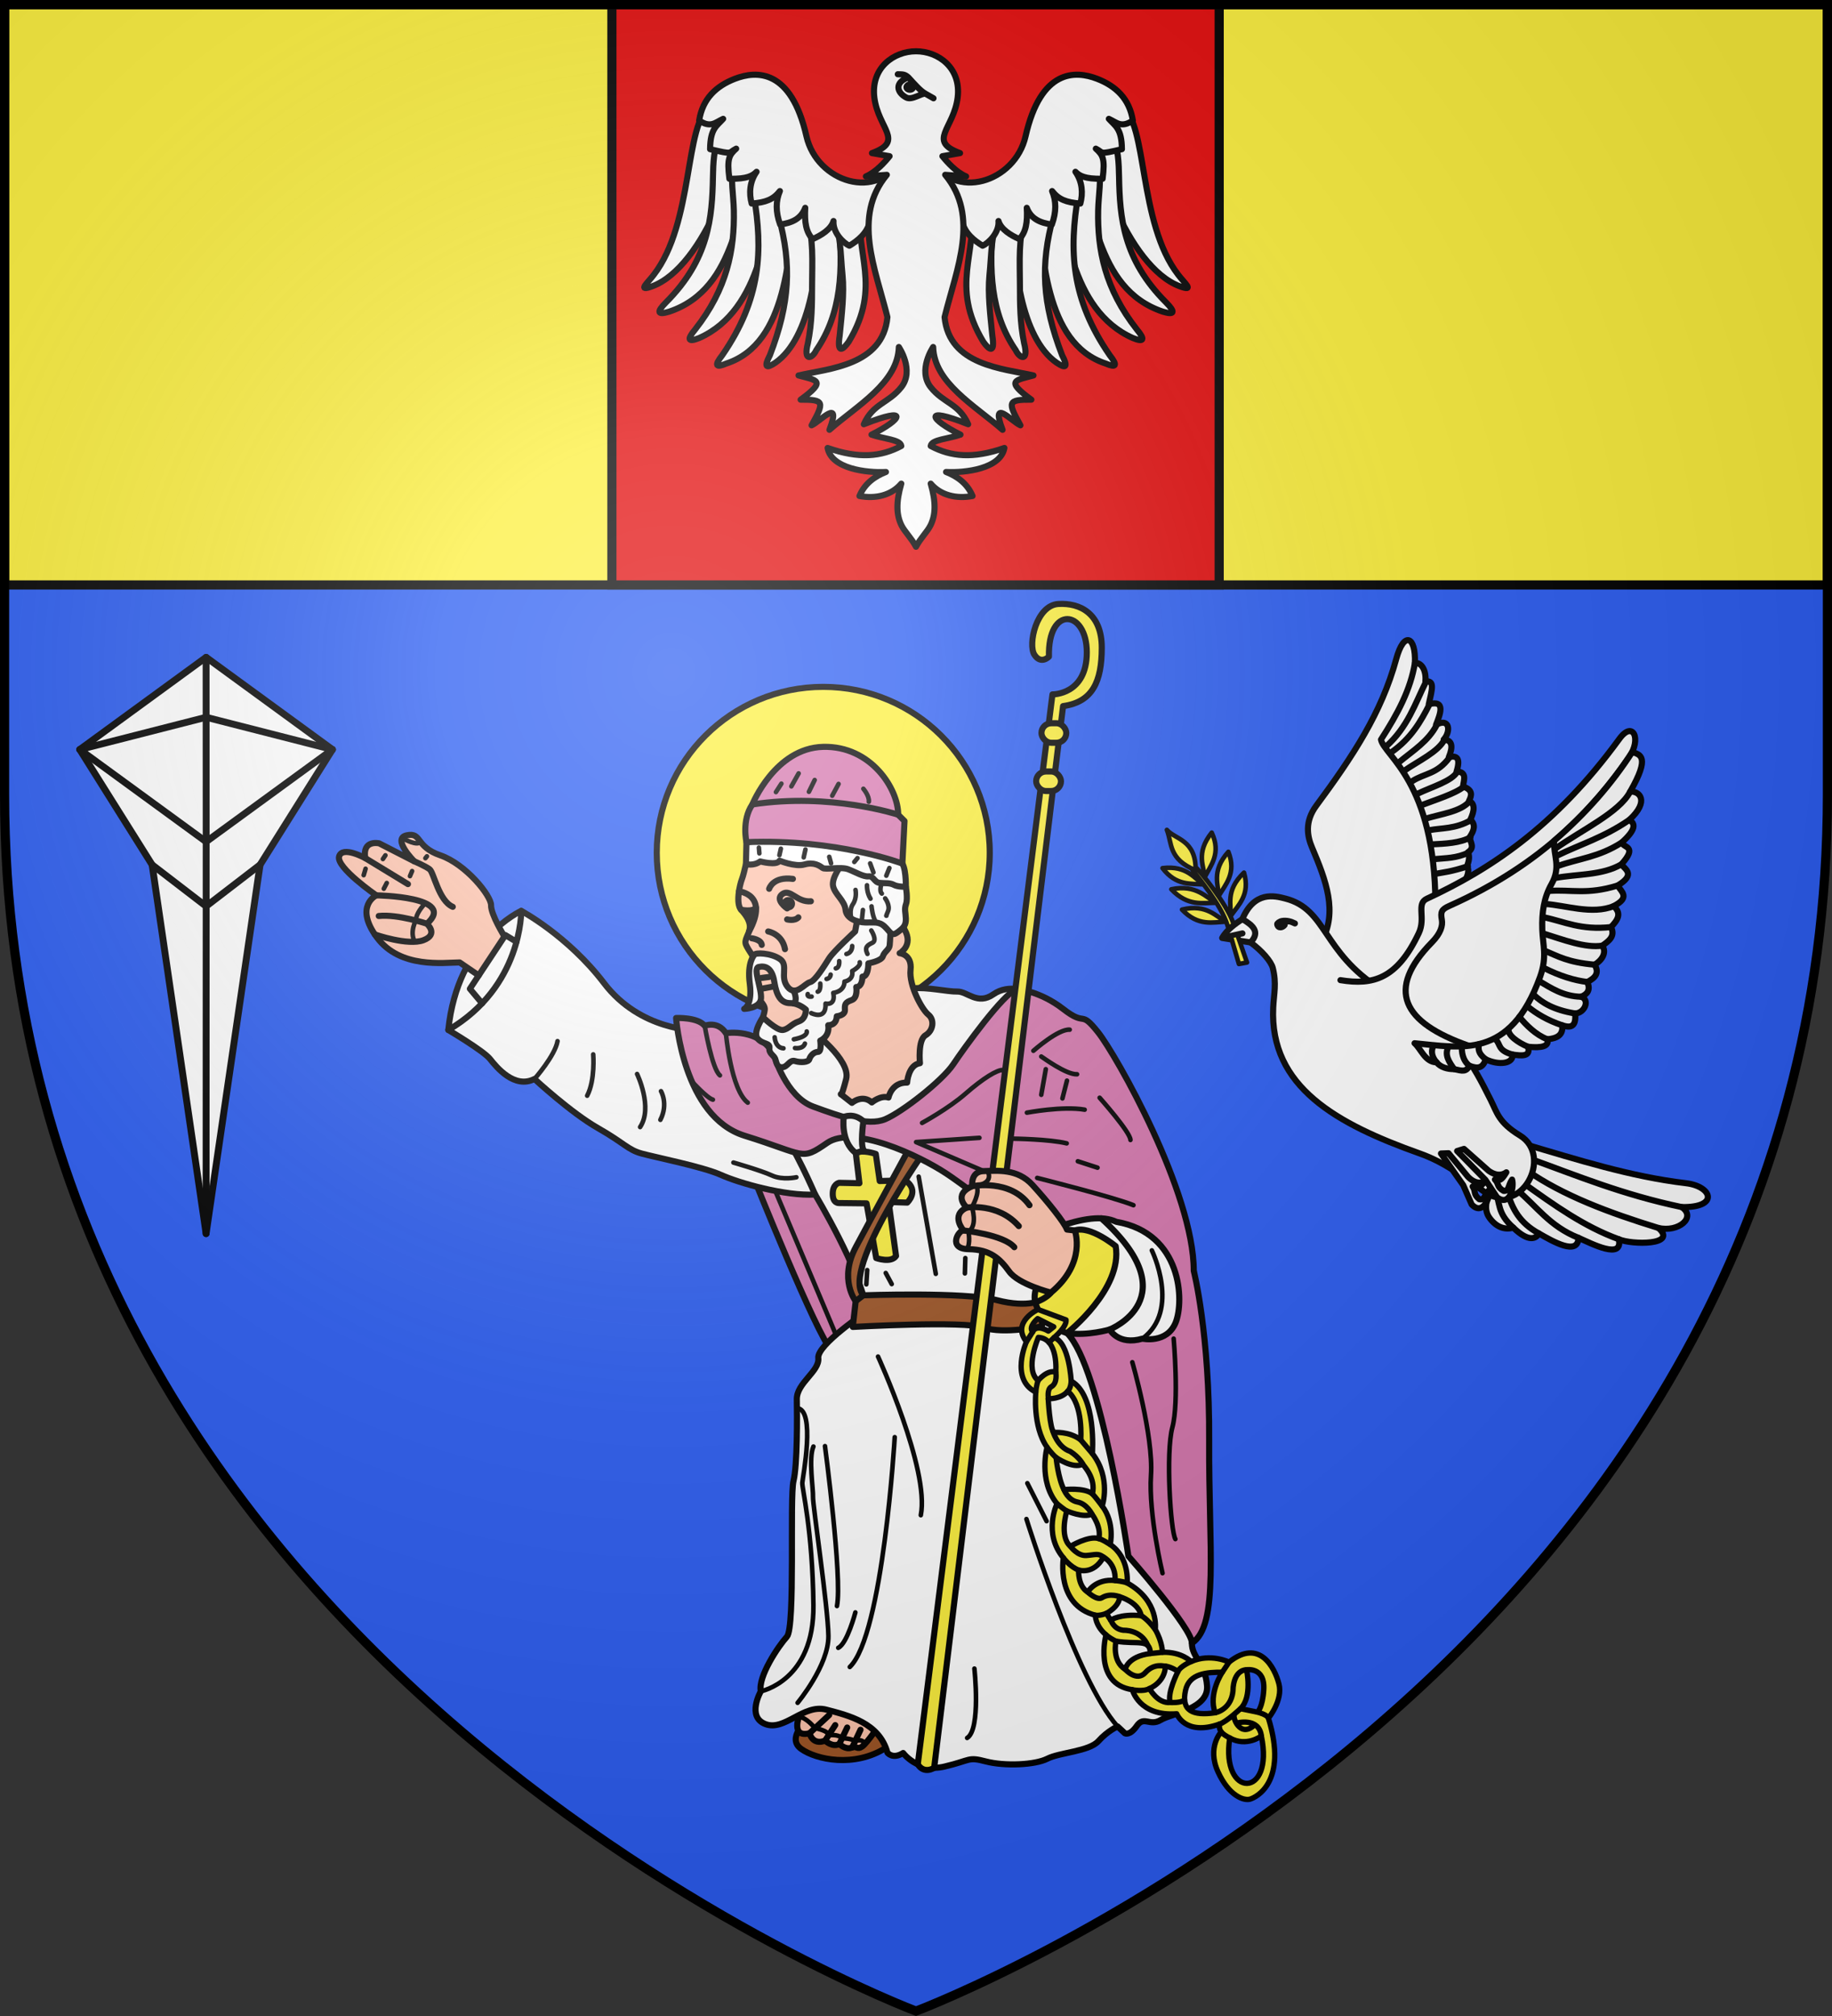 <svg xmlns="http://www.w3.org/2000/svg" xmlns:xlink="http://www.w3.org/1999/xlink" width="600" height="660" viewBox="-300 -300 600 660"><rect x="-300" y="-300" width="600" height="660" fill="#333333" stroke="none"/><radialGradient id="d" cx="-80" cy="-80" r="405" gradientUnits="userSpaceOnUse"><stop offset="0" stop-color="#fff" stop-opacity=".31"/><stop offset=".19" stop-color="#fff" stop-opacity=".25"/><stop offset=".6" stop-color="#6b6b6b" stop-opacity=".125"/><stop offset="1" stop-opacity=".125"/></radialGradient><clipPath id="a"><path d="M-298.5-298.5h597v258.503C298.5 246.206 0 358.398 0 358.398S-298.5 246.205-298.5-39.997z"/></clipPath><path fill="#2b5df2" d="M-298.5-298.5h597v258.543C298.5 246.291 0 358.5 0 358.5S-298.5 246.291-298.5-39.957z"/><g stroke="#000"><g stroke-linecap="round" stroke-linejoin="round"><g stroke-width="2"><path fill="#9d5324" d="M-35.812 263.24s-6.688 5.824-1.784 9.328c4.905 3.504 17.399 6.196 27.723-.356 10.324-6.553-25.94-8.972-25.94-8.972"/><path fill="#fec3ac" d="M-38.13 261.383s-3.131 7.632 3.26 6.053c0 0 .94 4.047 5.102 2.418 0 0 2.427 2.32 4.656 1.086 0 0 2.031 1.974 3.914 1.234s1.883.79 3.567-.395 5.697-7.206 5.697-7.206-10.502-8.489-16.596-7.946-9.6 4.756-9.6 4.756z"/><path fill="#d576ad" d="M-53.33 85.136s20.739 51.885 25.806 57.214S-.593 119.913-.593 119.913L-31.09 80.648z"/></g><path fill="none" stroke-width="1.5" d="m-46.082 89.882 19.864 47.116"/><g stroke-width="2"><ellipse cx="-30.375" cy="-20.808" fill="#fcef3c" rx="54.53" ry="54.327"/><path fill="#fff" d="M-71.986 37.326s-18.27.167-30.16-15.43-27.147-23.69-27.147-23.69-20.906 9.378-23.879 38.99c0 0 11.546 6.83 13.648 9.482s7.987 9.912 14.573 6.561c0 0 11.91 11.029 20.737 16.054s9.809 7.12 14.433 8.376c4.623 1.256 20.037 4.327 25.922 6.98s21.017 6.98 30.826 6.42c0 0 15.005 24.897 16.987 38.223 0 0-16.447 10.957-15.952 15.3s-7.133 8.193-7.034 13.523.198 21.519-1.09 26.75.643 47.895-2.159 50.966-9.528 13.122-8.547 17.868c0 0-4.764 8.376 1.541 10.749s12.47-6.7 19.897-4.746 17.375 4.327 20.037 14.099c0 0 1.68 2.271 5.147.1 0 0 4.706 6.515 13.524 4.442s7.53-3.258 13.574-1.678 16.051 1.184 20.113-.889 13.673-2.369 16.745-5.774c3.071-3.406 6.281-4.786 6.281-4.786l2.382 2.233s1.612.908 3.923-2.443 4.257.258 7.824-1.914 15.754-3.603 15.16-11.203-5.054-9.279-4.955-14.017-3.567-46.393-3.567-46.393l4.174-75.421-54.226-91.296s-6.235-2.862-11.42.768-8.477-.977-11.77-.908-9.878-1.535-14.572-1.047-37.64 24.343-70.97 13.75"/><path fill="none" d="M-33.033 91.07s-7.188-16.66-11.548-21.398"/><path fill="#fcef3c" d="m-19.722 77.46 1.191 9.91-6.655-.139s-2.085.372-2.085 3.597 2.06 3.027 2.06 3.027l9.017.1 3.17 17.915s4.855 1.727 6.49-.691l-2.428-17.67 6.094.198s4.18-3.91-.635-7.286l-8.381.229-1.288-8.884s-4.33-1.502-6.55-.307z"/><path fill="#9d5324" d="M-19.761 125.985s-5.598-7.156.05-17.718S-.987 73.719-.987 73.719L3.77 75.5s-28.41 39.777-21.041 48.561c0 0 33.13-1.185 43.731 1.579s15.06-.198 15.06-.198l-.297 8.786s-12.583 2.665-19.023.394-42.902-.208-42.902-.208z"/><path fill="#d576ad" d="M63.439 135.252s2.802 5.305 10.719 3.001c0 0 7.987 1.745 10.86-5.235s2.171-29.315-19.407-33.014c-4.637-2.145-10.815-1.213-20.129 1.946-9.313 3.158-26.39-11.718-35.499-17.72C.876 78.227-20.422 68.176-29.11 74.179s-6.866 3.908-27.043-2.373-22.419-38.529-22.419-38.529 7.071-.331 9.37 2.537c0 0 4.26-1.727 6.936 2.419 0 0 11.295-1.826 15.803 7.304 0 0 3.864 13.474 12.781 16.732s17.933 6.514 23.58 4.145S8.626 53.78 12.193 48.45s16.542-23.352 20.854-24.656c0 0 7.483.55 15.19 6.553 7.707 6.002 5.325 0 11.35 7.538s31.386 52.488 31.386 78.174c0 0 5.239 20.44 5.04 55.58-.197 35.14 3.367 60.409-5.647 66.283.1-4.787-20.806-28.477-20.806-28.477s-8.91-61.886-20.082-73.016c6.849.987 13.962-1.176 13.962-1.176"/><path fill="#fcef3c" d="M.582 277.6 44.69-72.667s11.252.2 11.252-13.76-12.82-15.564-12.4 1.397c0 0-2.592 2.722-4.764-.628s.63-16.194 7.847-16.612c7.216-.42 14.222 3.21 14.222 14.308s-3.013 17.799-12.681 19.125L5.95 278.75s-3.256 2.204-5.368-1.15"/><path fill="none" d="M-129.293-1.794s.396 24.776-23.878 38.99"/></g><g fill="none" stroke-width="1.5"><path d="M-59.796 80.6s9.072 2.595 12.59 4.224 8.025.592 8.025.592m-44.338-28.182s2.477 4.146-.198 9.378m-7.629-15.004s5.291 10.948.99 17.373m-15.357-23.79s.694 8.391-1.981 13.524m-17.257-5.476s6.754-7.652 7.547-12.39M70.847 145.974s6.954 23.968 6.113 36.95 3.784 32.107 3.784 32.107m3.643-76.778s1.821 20.66-.42 29.036c-2.243 8.376-.561 34.062.98 36.574M1.997 67.618s8.547-4.607 14.292-9.632 10.369-7.818 12.19-7.678m-7.706 22.196L.035 73.9l24.1 10.33m15.554 1.396s25.501 6.421 31.526 8.934M53 80.18l6.445 2.094m-27.603-9.492s11.91.14 17.515 1.535m-13.031-10.05s11.77-2.234 18.916-.978m4.904-3.908s10.089 11.307 10.089 13.82M38.448 44.007s8.124-7.206 11.89-6.91m-9.314 8.786c.495.296 8.18 5.996 11.719 5.811M42.51 50.03l-1.486 8.39m8.421-4.64-1.486 5.824M-69.2 35.814s2.4 14.215 4.991 16.239m1.944-13.82s1.63 18.566 7.164 22.754m-18.335-6.959s5.024 5.493 6.915 5.982M77.24 109.357s9.529 19.544-3.082 28.896"/></g><g stroke-width="2"><path fill="none" d="M63.439 135.252s26.12-10.304-2.738-36.387"/><path fill="#fcef3c" d="M52.022 102.838s-15.115 15.652-12.958 23.521 10.412 10.069 10.412 10.069 18.3-14.44 15.921-28.457c0 0-8.422-6.91-13.376-5.133"/><path fill="#fec3ac" d="M52.022 102.838s3.963 10.562-7.828 20.334c0 0-10.601-2.665-13.673-6.91-3.071-4.244-6.242-7.205-13.276-7.304s-3.27-6.318-1.685-6.12c0 0-4.408-5.048 1.09-7.502 0 0-4.855-4.146 1.784-7.008 0 0-.7-4.825 3.762-4.93s11-.894 15.954 4.535 10.516 12.35 11.295 14.609z"/><path fill="none" d="M18.434 88.328s12.497-2.493 18.733 6.232m-20.517.776s10.148-1.683 17.013 6.064m-18.103 1.438s13.13 1.354 16.632 5.472"/></g><path fill="none" stroke-width="1.5" d="M16.613 108.93c1.337-1.61.561-5.734.561-5.734 3.14-1.939 1.136-8.013 1.136-8.013s2.842-4.79 1.442-7.041c0 0 5.807-.525 3.706-4.784"/><g stroke-width="2"><path fill="#fec3ac" d="M-134.788 6.593s-4.455-7.168-4.385-10.239-8.267-13.47-16.605-16.333-5.955-7.608-10.999-6.56 2.452 8.515 2.452 8.515l-11.486-5.88s-5.598-1.284-4.558 4.836c0 0-7.53-4.146-8.57-.543s12.187 12.734 12.187 12.734-7.382 3.504.198 13.77 21.896 8.242 27.098 8.192l6.238 4.257"/><g fill="none"><path d="m-130.84 8.334-3.64-2.208-11.63 17.589 4.006 4.765M-164.325-18.024s3.678 1.57 5.045 2.617 2.977 10.33 7.566 12.285m-28.655-15.946 13.977 8.512m-10.36 3.679s26.684.37 16.56 9.304c0 0 3.96 3.455-1.12 5.374-5.08 1.92-15.924-1.872-15.924-1.872m17.115-3.502s-9.563-3.211-15.834-2.548"/></g></g><path fill="none" stroke-width="1.5" d="M-161.327-3.618s-2.568 2.852-2.348 4.733c0 0-2.341 3.928-.448 7.226m-16.147-23.93-.619 2.098m7.555 2.567-.966 1.875m.52-10.932-.817 1.21m9.56 3.948-.693 1.653m-2.106-12.245s4.658 2.597 5.537.968m1.622 5.404.496-.617"/><g stroke-width="2"><path fill="#fec3ac" d="M-34.255 37.282s12.992 9.676 11.38 15.958-1.751 4.955-1.751 4.955l3.643 2.862s3.363-2.932 6.516-.14c0 0 2.872-2.443 5.464-1.605 0 0 .981-5.025 6.096-4.886 0 0 .35-5.793 4.203-6.352 0 0-.77-7.607 1.822-9.143s3.012-5.095.91-6.77-6.375-9.563-5.814-14.658-3.573-5.444-3.573-5.444S-.736 9.616-3.75 4.31s-4.172-21.01-4.172-21.01l-46.964-4.244s-1.338 6.758-2.108 8.712c-.771 1.954-2.103 8.118-.27 10.092s3.072 4.077 2.827 6.066c-.245 1.99-1.927 3.734-1.261 5.34.665 1.605 3.363 5.374 3.363 5.374l-.916 3.06.941 8.835s2.973 2.122 2.775 4.047c-.199 1.925-1.714 5.347-1.714 5.347l7.566 6.212z"/><g fill="#fff"><path d="M-54.439 22.045c.941 7.057-1.833 8.242-1.833 8.242s5.152-.148 5.499-3.307-2.774-9.97-.743-10.414 4.36.099 5.102 4.837c.744 4.738 2.28 7.008 5.202 7.008s5.152 2.123 5.152 2.123.149 3.01-2.328 3.85c-2.477.838-3.369 2.615-5.3 2.812-1.933.198-6.446-4.166-6.446-4.166s-3.434 4.965-1.75 6.969c1.686 2.003 4.116 1.293 3.882 3.114s1.475 2.368 1.885 3.492.473 2.865 2.295 2.796 2.382-2.583 4.203-2.025 4.414.42 4.694-.628c.28-1.047 1.472-2.373 2.803-2.373s.77-3.7.77-3.7 3.19-1.284 2.61-5.039c0 0 2.69.178 2.788-2.93 0 0 2.774-.248 2.675-2.074s.05-2.467 2.18-3.208c2.13-.74 1.536-4.294 1.536-4.294s1.932.198 2.03-3.405c0 0 1.883.345 1.933-4.343 0 0 4.26-.74 4.756-2.32.495-1.58 2.08-2.122 2.229-3.603.149-1.48.248-4.343.248-4.343l-2.457-5.307-8.127-.28-.981 5.41s-6.963 6.395-8.499 8.764c-1.536 2.37-4.558 7.453-6.291 7.848s-4.657 4.886-7.332 1.53.446-7.107-2.527-9.13c-2.972-2.024-8.16-2.154-8.38-1.339 0 0-2.42 2.375-1.478 9.432z"/><path d="M-24.276-17.047s-3.503 4.467-2.872 7.19c.63 2.721 3.783 4.676 4.063 7.677s3.924 4.118 6.586 4.188 4.339-.456 6.235 1.326C-8.367 5.116-8.072 6.7-6.06 5.22S-3.258 2.915-3.328.75c-.07-2.163-.56-3 .07-4.816.63-1.814-.07-5.653-.07-5.653s-.42-2.513-1.261-2.443c-.84.07-19.687-4.886-19.687-4.886"/><path d="m-55.529-24.3-.168 7.192s2.546.705 4.676-.874c0 0 5.473 1.467 6.341-.247 0 0 5.103 2.122 8.174 1.234 3.072-.888 5.004.444 5.896 1.135s5.994-.493 8.421.444 5.004 2.517 6.639 2.32 1.882 1.925 3.566 2.122c1.685.198 3.412-.077 4.728.653s3.93.618 3.93.618.16-7.193-1.772-8.23c0 0-26.32-9.7-50.43-6.366z"/></g><g fill="none"><path d="M-40.091 24.308s1.498 2.923.074 4.219M-57.984-8.174s9.96.908 3.32 13.083M-53.806 7.173s3.083.384 3.293 2.164m2.102-4.398s4.624.803 5.5 5.794M-48.096-9.02s1.191-4.118 7.777-3.246M-42.21-2.599s-4.17-2.862-1.542-4.711c2.627-1.85 4.694 2.757 9.318 2.373M-42.21.996s2.451.663 3.677-.663"/><path d="M-57.283-2.161s3.867.805 4.88-.672M-50.583 20.155l2.452-.314m-2.172 3.804 3.153-.593"/></g><path fill="#d576ad" d="M-55.529-24.3s-1.635-7.205 1.932-12.338c0 0 7.431-18.459 23.185-18.853s24.67 13.917 24.571 22.21l2.08 2.072-.705 13.929s-21.488-8.204-51.063-7.02"/><path fill="none" d="M-5.84-33.282s-22.194-7.304-47.757-3.356"/></g><path fill="none" stroke-width="1.5" d="m-44.085-43.449-1.784 2.764m7.431-6.12-2.378 4.244m7.63-2.072-1.883 3.85m9.71-2.567-2.081 3.85m10.205-2.27s2.037 2.398 1.784 4.244M-19.81-8.654s.544 2.616-.843 4.64-.48 4.771-.48 4.771m5.087-10.941s-.149 2.369 1.14 4.393m.346 2.517s.338 3.876 1.606 5.319m-4.43-4.135-.423 3.985m6.581-12.807s-.956 2.554.034 3.443m1.09 1.579s1.735 2.27.942 4.195-.545 1.53-.545 1.53"/><g stroke-width="2"><path fill="#fff" d="M-19.722 77.46c-5.114-3.77-3.937-11.785-3.937-11.785s3.238-1.542 6.425 1.387c0 0-1.157 8.164.175 9.56z"/><rect width="8.127" height="6.387" x="41.09" y="-63.218" fill="#fcef3c" rx="3.205" ry="3.193"/><rect width="8.127" height="6.387" x="39.356" y="-47.425" fill="#fcef3c" rx="3.205" ry="3.193"/><path fill="none" d="m-34.87 267.436 6.44-5.972m-1.338 8.39 3.319-5.084m1.337 6.17 2.576-5.38m1.643 6.508 2.717-5.768"/></g><path fill="none" stroke-width="1.5" d="M-16.766 270.986c-.793-2.081-3.185-.918-3.185-.918-.965-.941-4.257-1.015-4.257-1.015-1.264-1.432-4.413-.957-4.413-.957-.14-1.622-4.462-2.318-4.462-2.318s-2.871-3.668-5.299-3.686"/><path fill="#fcef3c" stroke-width="1.75" d="M39.948 128.69s-8.835 4.153-3.782 10.57c0 0-5.493 12.29 3.077 16.485 0 0-1.125 11.212 3.666 18.051 0 0-2.924 10.92 3.268 18.472 0 0-4.656 9.72 2.082 17.716 0 0-2.48 15.45 10.5 18.807-.074-.308-.17 3.402 3.467 6.412 0 0-4.263 16.097 8.618 17.973 0 0 2.22 8.823 14.54 7.883 0 0 2.712 7.366 13.992 3.387-.112.93.02 1.793.572 2.545 0 0-4.705 4.996-1.062 13.023s8.53 9.557 10.492 8.999c1.962-.559 12.492-5.508 6.047-26.517 0 0 4.835-5.863 3.434-11.238-1.402-5.374-6.375-15.01-16.323-7.122 0 0-6.021-2.978-12.431-.16 0 0-3.034-3.242-9.4-3.046 0 0 .039-3.308-2.338-7.457 0 0 1.444-9.369-9.207-15.242 0 0 .872-8.246-5.549-12.585 0 0 1.62-7.018-2.62-12.585 0 0 3.048-9.134-3.219-17.179 0 0 1.465-19.063-6.942-23.74 0 0-.633-12.702-5.607-14.237 0 0 4.204-3.49 3.923-5.793zm5.167 5.678-1.78 1.412s-3.86-2.444-5.12.243c-1.608-1.639 1.617-4.333 1.617-4.333zm-5.034 3.462c6.688.395 5.698 11.403 5.698 11.403-2.725-.987-5.779 2.71-5.779 2.71-4.558-3.504.081-14.113.081-14.113zm9.613 17.617c5.202 4.343 4.263 15.948 4.263 15.948-3.79-2.937-8.825-2.421-8.825-2.421-1.337-1.283-1.833-11.056-1.833-11.056s4.266.184 6.395-2.471zm-3.815 21.716s5.546 3.9 8.767 2.173c.154.464 4.406 4.524 3.126 9.726-2.675-2.172-9.314-1.38-9.314-1.38-1.898-3.659-2.58-10.52-2.58-10.52zm3.516 17.484s5.426 2.41 8.228 1.05c0 0 3.22 4.22 2.24 8.023-3.363-1.082-9.282 2.52-9.282 2.52-3.783-3.21-1.186-11.593-1.186-11.593m12.01 15.114s4.168 2.023 3.782 7.676c-6.349-.71-8.966 3.768-8.966 3.768-3.258-1.99-2.977-7.222-2.977-7.222s4.903 1.71 8.161-4.222zm5.292 12.981s6.164 1.677 7.075 6.214c-6.936-.733-10.02 1.463-10.02 1.463l-1.401-2.231s4.276-2.165 4.346-5.446zm10.052 18.6c-7.525.944-8.228 5.165-8.228 5.165-4.458-2.714-3.03-9.217-3.03-9.217 7.07 1.18 11.23-.968 11.258 4.053m9.04 5.867s-3.642 7.12-2.52 10.156c-4.169.419-6.802-4.57-6.802-4.57s5.017-1.907 5.226-7.33c1.622.164 3.838 1.46 4.097 1.744m22.461-.553s6.12-1.06 5.649 6.52c-.358 5.764-2.032 7.354-2.032 7.354l-5.599-1.14c3.996-3.91 1.982-12.734 1.982-12.734zm-7.929.793s-4.716 7.013-2.33 13.274c-7.382 1.086-11.223-.636-9.705-7.399 1.241-5.528 7.075-5.882 12.035-5.875m12.781 20.873c4.356 20.598-13.369 20.572-10.35.644 5.552 3.112 10.35-.644 10.35-.644"/><g fill="none"><path stroke-width="1.75" d="M43.3 157.918c.163-.047-.553-3.03 1.043-3.949 2.11-1.215 1.436-4.736 1.436-4.736M40 151.943s-.586 1.45-.757 3.801m11.587-3.602s-.06 2.295-1.136 3.305m-4.902 12.988s1.454 5.31 5.728 6.741c3.039 1.951 4.126 4.16 4.126 4.16m-.689-7.941 3.815 4.487m-14.863-2.086s1.437 2.021 2.97 3.367m2.58 10.518s1.284 3.452 4.405 4.045 4.76 3.97 4.76 3.97m.148-6.635c1.137 1.207 2.165 2.628 3.218 4m-14.813-.793s2.552 2.109 3.218 2.38m1.186 11.593s2.279 3.206 5.221 2.997 3.866-.853 5.603.523m-1.542-6.04c1.487.404 2.542 1.24 3.748 1.925m-15.352 4.338s2.216 3.021 4.985 4m2.977 7.221s2.983 2.836 4.626 1.888c2.732-1.71 5.85-.35 5.85-.35m-1.51-5.306s2.702.258 3.973.793m-10.4 10.56s1.355.281 3.59-.603m11.422.769s1.921.906 4.595 4.517m-9.845 13.034s3.726 4.241 6.612 1.062c3.025-3.333 6.43-1.933 6.559-2.103m-4.944-4.124 3.956-.413m-9.861 12.246s3.566.767 5.623-.38m13.638-8.819s-3.48 1.434-4.315 3.233m-2.522 10.156s3.396.238 4.71-.828m14.558-12.402-2.215 3.314m5.947 11.94s-4.642 4.38-6.892 5.057m-1.385-3.724s5.888-1.017 5.888-8.381c.63-5.95 4.371-5.686 4.371-5.686m-3.89 14.51c-1.016.676 1.798 8.262 6.59 3.438m-5.962-.503s7.368-2.042 8.115 4.221m-1.236-7.792s3.214.808 3.558 1.967m-15.477 4.495c.655.785 1.664 1.41 2.804 1.975m-39-38.548c.282.168.881 2.917 4.219 3.31 0 0 5.696-.359 7.982 5.01m-13.727-3.535c.873.788 1.992 1.47 3.264 2.087M38.215 136.023l-2.05 3.236m9.058-1.355-1.673 1.582"/><path stroke-width="2" d="m-19.761 125.985 2.489-1.924"/><path stroke-width="1.5" d="m-15.982 115.8-.282 4.674M.876 85.207l5.604 31.828m-16.393-.28 1.961 3.63m24.1-8.515-.14 5.025M-50.827 253.7s17.515-3.35 17.234-28.198-3.783-38.25-3.643-40.064 4.473-24.149-1.757-24.429m.216 96.46s10.229-12.284 10.089-21.916-5.185-43.135-5.045-45.508-1.541-12.704.14-16.473m3.784-.14s5.744 43.275 3.923 52.35m6.025 2.093s-2.662 10.19-5.605 11.587M-6.97 170.5s-3.783 64.772-14.713 75.241m9.248-101.625S4.52 181.11 1.576 196.047m17.551 50.216s2.18 19.939-2.378 22.703m19.42-71.663s16.55 53.046 29.862 67.913m-29.565-79.64 6.305 12.425"/></g></g><path fill="none" stroke-width="2" d="M44.194 123.172s-1.258 1.804-4.98 3.15"/><g stroke-linecap="round" stroke-linejoin="round"><circle cx="-41.796" cy="-4.148" r="1.178" stroke-width="2"/><circle cx="-54.129" cy="-.38" r="1.178" stroke-width="2"/><g fill="none" stroke-width="1.5"><path d="M-35.789 37.677s.623 1.627-4.216 2.569m-6.28-.658s.143 3.434 2.883 3.606m3.769-.086s2.655.428 3.254-1.456m2.053-9.983s5.004 2.566 4.706-3.11c0 0 3.419.84 2.527-3.504 0 0 3.666-.345 3.666-3.701 0 0 3.071-.445 2.526-3.455 0 0 2.923-1.53 2.477-2.863M-35.45 25.425s-.385 1.082 1.26.838m2.838-4.258s.245 2.408-.84 2.652m2.907-4.153s1.261-.21 1.331-1.43m2.803-4.433s.245 2.129-1.121 2.373m5.371-7.308s.149 2.122-1.882 2.616m8.14-7.697s2.067 3.21.386 4.013-2.698 1.466-1.647 3.665M-51.452-22.498l.155 1.88m7.039-1.537-.474 2.13m8.524-1.874-.57 2.592m8.364-.193.6 2.14m8.65-1.712-1.042 1.263m5.19.469 1.077 2.968m5.223-1.446-1.013 2.505"/></g></g></g><g clip-path="url(#a)"><path fill="#fcef3c" stroke="#000" stroke-width="3" d="M-298.5-298.5h597v190h-597z"/><path fill="#e20909" stroke="#000" stroke-width="3" d="M-99.601-298.5H99.298v190H-99.601z"/><use xlink:href="#c" width="100%" height="100%" transform="scale(-1 1)"/><g id="c"><path d="M-67.393-265.03c-8.522 5.05-5.253 37.91-18.506 55.014-1.837 2.482-5.662 5.646-.526 3.754 16.932-6.182 30.713-43.425 28.826-61.64-1.468 0-4.158-.1-5.639.003-2.452.957-1.702 1.913-4.155 2.87z" style="fill:#fff;fill-rule:evenodd;stroke:#000;stroke-width:2;stroke-linecap:round;stroke-linejoin:round"/><path d="M-64.224-255.441c-2.05 3.535-2.196 9.166-2.275 13.303-.252 13.34-1.285 27.028-15.375 41.126-3.275 3.301-2.728 4.195 1.059 3.037 22.599-7.572 22.287-35.893 29.504-51.735-.543-3.383-.23-6.668-2.43-8.806-1.46.16-2.915.151-4.376.414-2.333 1.217-3.774 1.443-6.107 2.66z" style="fill:#fff;fill-rule:evenodd;stroke:#000;stroke-width:2;stroke-linecap:round;stroke-linejoin:round"/><path d="M-59.91-247.155c-.88 6.151.147 10.985.25 16.045.263 12.906-2.21 25.656-12.642 38.931-2.892 3.462-2.288 4.282 1.276 2.849 20.587-9.119 22.597-37.851 25.313-53.757-.807-3.225-2.238-6.302-4.544-8.188-1.397.276-2.805.388-4.196.762-2.154 1.37-3.302 1.988-5.456 3.358z" style="fill:#fff;fill-rule:evenodd;stroke:#000;stroke-width:2;stroke-linecap:round;stroke-linejoin:round"/><path d="M-53.134-236.15c3.06 18.176 2.412 33.997-10.302 52.422-2.726 3.442-2.118 4.224 1.314 2.74 20.316-6.627 20.369-36.768 22.61-52.316-.868-3.118-1.08-6.077-3.372-7.854-1.353.303-2.72.448-4.064.847z" style="fill:#fff;fill-rule:evenodd;stroke:#000;stroke-width:2;stroke-linecap:round;stroke-linejoin:round"/><path d="M-44.913-228.866c4.185 15.428 3.662 28.06-2.936 45.16-2.037 3.886-1.294 4.542 1.802 2.448 11.547-8.018 14.808-32.89 13.273-47.863-1.107-4.2-2.6-4.891-6.531-6.567-1.273.549-2.59.943-3.836 1.584-1.53 2.211-2.486 1.812-1.772 5.238z" style="fill:#fff;fill-rule:evenodd;stroke:#000;stroke-width:2;stroke-linecap:round;stroke-linejoin:round"/><path d="M-35.854-229.066c2.398 7.146 1.84 14.523 1.819 22.5-.016 5.917.007 12.161-1.367 18.89-1.621 6.2 1.417 5.143 2.728 2.344 8.396-12.199 8.772-26.574 7.347-41.922-.092-2.18 1.316-4.744-5.054-8.764-4.945 1.295-6.95 2.526-5.473 6.952" style="fill:#fff;fill-rule:evenodd;stroke:#000;stroke-width:2;stroke-linecap:round;stroke-linejoin:round"/><path d="M-27.479-229.355c2.99 5.884 2.662 11.874 3.425 19.512.589 5.888-.26 12.849-.94 19.682-.981 6.333 1.172 4.585 2.952 2.055 11.109-18.42 1.703-29.003 4.088-44.06-1.222-2.76-2.205-6.46-8.13-1.979z" style="fill:#fff;fill-rule:evenodd;stroke:#000;stroke-width:2;stroke-linecap:round;stroke-linejoin:round"/></g><g fill-rule="evenodd" stroke-width="2"><g fill="#fff" stroke="#000" stroke-linecap="round" stroke-linejoin="round"><path d="M4.674-248.34c7.667 14.447 27.782 8.016 31.209-7.063 5.006-22.029 16.303-21.556 23.437-18.8 6.12 2.363 10.568 6.505 11.703 13.668-3.832 2.521-5.216.65-7.865-.556 2.114 2.373 4.222 3.16 4.279 9.93-7.928 1.866-5.768 1.22-8.544-.175 2.277 2.09 3.079 3.224 2.225 9.861-5.886.104-7.614-1-8.9-2.285 2.292 3.287 2.504 7.084 1.603 10.402-4.658-.382-7.093-1.333-9.25-4.097 1.36 3.197 1.448 6.747-.07 10.965-3.86-.55-6.826-1.828-8.219-5.48.274 4.784-.267 7.945-2.428 10.246-2.792-1.22-6.05-3.193-6.838-5.924.303 3.656-3.092 7.166-5.2 8.094-2.72-1.645-5.813-4.093-6.654-7.775-5.774-6.3-4.411-6.292-15.556-4.033.93-4.998 2.763-12.81 5.068-16.978zm-9.348 0c-7.667 14.447-27.782 8.016-31.209-7.063-5.006-22.029-16.303-21.556-23.437-18.8-6.12 2.363-10.568 6.505-11.703 13.668 3.832 2.521 5.216.65 7.865-.556-2.114 2.373-4.222 3.16-4.28 9.93 7.93 1.866 5.769 1.22 8.545-.175-2.278 2.09-3.079 3.224-2.225 9.861 5.886.104 7.614-1 8.9-2.285-2.292 3.287-2.504 7.084-1.603 10.402 4.658-.382 7.092-1.333 9.249-4.097-1.36 3.197-1.447 6.747.07 10.965 3.86-.55 6.827-1.828 8.22-5.48-.274 4.784.266 7.945 2.428 10.246 2.792-1.22 6.05-3.193 6.838-5.924-.304 3.656 3.092 7.166 5.2 8.094 2.72-1.645 5.813-4.093 6.654-7.775 5.774-6.3 4.411-6.292 15.556-4.033-.93-4.998-2.763-12.81-5.068-16.978z"/><path d="M0-283.215c7.278 0 14.828 5.393 13.644 15.13-1.245 10.237-10.061 14.235.782 18.211l-5.777 1.007c1.55 1.928 4.48 5.226 7.769 6.62l-6.867-.519c11.354 13.686 3.771 30.602-.192 46.582 1.497 15.862 19.2 16.825 29.12 19.1-5.837 1.612-9.472 1.56-.688 7.933-7.825-.046-7.817.764-3.586 8.397-2.83-1.25-9.94-9.31-5.852 1.473-9.008-7.93-22.416-15.332-22.732-27.114 0 0-5.19 7.619-.805 13.156 4.202 5.304 9.24 5.28 12.273 12.134-15.221-6.062-12.487-1.547-2.516 3.402-3.722 1.36-9.531 1.577-9.757 3.709 6.636 3.544 13.859 4.238 24.138.647-1.24 6.768-12.658 8.212-19.112 7.865 3.673 1.429 6.964 3.776 8.68 7.865-5.296 1.001-10.45-.216-13.706-4.052 1.751 6.063 1.631 10.237-.064 13.662C3.726-125.936 1.514-123.863 0-121c-1.514-2.863-3.726-4.936-4.751-7.007-1.696-3.425-1.816-7.6-.065-13.662-3.257 3.836-8.41 5.053-13.705 4.052 1.715-4.09 5.006-6.436 8.68-7.865-6.456.347-17.873-1.097-19.112-7.865 10.278 3.592 17.5 2.897 24.137-.647-.226-2.131-6.035-2.348-9.757-3.709 9.97-4.949 12.705-9.464-2.516-3.402 3.033-6.855 8.071-6.83 12.273-12.134 4.386-5.537-.805-13.156-.805-13.156-.316 11.782-13.724 19.183-22.732 27.114 4.088-10.782-3.023-2.724-5.852-1.473 4.231-7.633 4.24-8.443-3.586-8.397 8.784-6.373 5.149-6.32-.689-7.933 9.92-2.275 27.624-3.238 29.121-19.1-3.963-15.98-11.546-32.896-.192-46.582l-6.867.519c3.288-1.394 6.219-4.692 7.768-6.62l-5.776-1.007c10.843-3.976 2.027-7.974.782-18.212-1.183-9.736 6.366-15.13 13.644-15.13"/><path d="M-5.964-275.692c1.294.087 2.169-.167 3.466 1.032 2.342 2.556 3.928 4.384 5.58 5.328 1.042.595 2.653 1.506 2.653 1.506s-1.94-1.095-2.653-1.506c-1.328-.183-4.382 2.239-6.27 1.258-3.038-1.579-4.046-4.868.69-6.586-1.122-.957-1.527-.997-3.466-1.032"/></g><path d="M-3.93-272.196c.478-.917 1.877-1.6 2.768-.906.852.663 1.502 1.515 1.037 2.417-.462.896-1.659 1.324-2.73.92-1.094-.413-1.551-1.514-1.074-2.43"/></g></g><g stroke="#000" stroke-linecap="round" stroke-linejoin="round" stroke-width="1.055"><path fill="#fcef3c" fill-rule="evenodd" stroke-width="1.5" d="M91.641-16.065c-.226.425-.422.883-1.185.703 1.48 2.1 9.543 11.5 11.577 18.36.372 1.255.746 2.409 1.058 3.465l2.148-.489c-.392-1.149-.805-2.24-1.282-3.646-2.252-6.644-11.286-17.518-12.316-18.393m2.87 3.33c2.01-3.959 5.53-7.848 2.344-14.678-5.459 6.81-2.37 11.223-2.343 14.678m-12.35-15.578c1.773 4.53.435 9.487 9.427 13.25.15-10.084-6.742-10.097-9.427-13.25m12.069 17.87c-4.216-.349-9.003.532-13.49-5.34 8.09-.986 10.557 3.625 13.49 5.34m4.848 3.872c2.241-3.843 5.979-7.526 3.227-14.56-5.846 6.491-3.042 11.099-3.227 14.56m3.902 6.557c2.55-3.66 6.57-7.03 4.439-14.306-6.349 6.006-3.96 10.856-4.439 14.306m-4.592-4.44c-4.435 0-9.3 1.331-14.765-4.41 8.288-1.725 11.48 2.875 14.765 4.41m3.216 6.19c-4.363.147-9.16 1.65-14.483-3.946C95.29-4.224 98.387.3 101.604 1.735"/><g stroke-width="3.084"><path fill="#fff" d="M567.739-177.532c1.389 4.241-.027 9.09 4.58 12.723 4.95 3.902 9.381 3.543 12.722 1.526 9.738 5.406 12.612 2.167 13.23-.509 7.755 2.028 21.995 5.966 19.847-3.053 7.204 1.132 24.717 5.03 19.846-4.58 6.878 1.075 29.805-4.734 17.811-10.687 10.347-.328 17.3-10.174 8.651-13.23 18.481-4.634 12.104-14.125-1.018-12.214-27.948 4.069-55.976 2.694-83.965 2.035z" transform="matrix(.627 .168 -.168 .626 -198.619 105.841)"/><path fill="none" d="M585.04-163.283c-10.092-5.07-9.425-10.34-13.667-15.487m26.899 14.978c-11.067-2.698-15.949-8.66-20.354-15.17m40.2 12.117c-15.643-1.796-24.731-10.147-36.735-15.582m56.581 11.002c-18.57-1.585-36.123-8.266-53.694-14.852m71.505 4.165c-25.964-.95-50.827-3.33-71.697-10.903m80.348-2.328c-30.666 1.676-55.098-1.636-80.925-3.832" transform="matrix(.627 .168 -.168 .626 -198.619 105.841)"/><g fill="#fff" stroke-width="2.668"><path d="M-153.984 472.01c3.492-14.422-4.933-26.187-14.692-38.688-3.228-4.136-6.124-10.004-2.938-18.12 9.81-24.992 17.047-46.558 17.14-71.034.049-12.843 5.719-11.891 8.325-.465l58.766 127.817-43.095 26.444zM-183.869 480.4l-12.484 1.337 8.026-4.236-8.026 4.236c.926-3.913 4.093-7.71 6.383-10.256l8.554-1.782 2.898 4.235z" transform="matrix(.724 .194 -.194 .723 335.889 -303.124)"/><path d="M-189.97 471.481c1.876-13.387 10.938-13.5 15.763-13.556 18.865-.224 21.564 18.477 50.445 27.429l14.503-27.745-3.784-12.296 24.907-24.906 23.961-32.474 12.296 79.135-12.296 27.744-16.71 9.143c4.812 3.142 10.009 8.855 16.286 15.904 4.037 4.533 5.792 8.52 16.275 11.593 16.583 4.862 9.879 34.934-9.14 27.643-11.216-4.299-20.293-7.838-30.988-8.694-38.268-3.063-71.072-11.014-78.474-45.033-1.313-6.036-1.248-10.549-4.681-16.72-1.377-2.475-6.412-5.992-12.262-8.249 3.033-5.505-.906-7.525-6.101-8.918z" transform="matrix(.724 .194 -.194 .723 335.889 -303.124)"/><path d="M-146.149 343.703c1.182 11.77-1.493 23.406-5.632 36.24 3.18 6.46 27.544 11.635 41.626 63.418l10.04-12.733c-.243-2.35 1.064-4.39-.98-7.1.06-1.96.282-3.918-1.224-5.877 2.6-2.854-.325-4.48-.98-6.611 1.135-3.302 1.187-6.062-1.714-7.346.813-4.512.142-7.376-2.693-7.836.573-2.7.468-5.088-4.163-5.387-.395-2.853.222-6.626-4.407-5.631.262-6.452-1.937-6.749-4.897-5.142.63-4.855-.341-7.67-4.163-6.856 2.163-4.165.189-10.119-4.897-5.387.512-4.664 1.508-11.892-5.387-7.836-.275-6.894-.113-10.853-4.018-9.279-.666-4.23-3.422-7.658-6.51-6.637" transform="matrix(.724 .194 -.194 .723 335.889 -303.124)"/></g><path fill="none" d="M515.675-333.678c-8.016 5.159-10.58 5.892-14.919 7.986m13.504-14.78c-5.22 4.464-10.438 5.667-15.658 7.639m14.526-15.281c-4.337 4.168-11.295 6.37-18.217 8.6m16.235-17.092c-6.482 6.49-13.172 7.559-19.048 10.412m15.935-19.47c-2.885 6.308-12.152 9.88-19.275 14.372m14.463-20.598c-3.337 4.57-12.05 10.05-18.33 14.62m13.235-21.13c-1.348 5.285-10.254 10.571-16.4 15.857m10.74-21.802c-3.855 9.893-10.074 10.86-15.135 16.528m10.322-24.453c-1.525 6.745-9.703 13.49-15.42 20.234m9.76-26.461c-2.006 9.041-8.168 15.589-13.276 22.77m7.048-31.828c-2.005 9.437-4.453 18.874-12.322 28.311m7.677-39.037c-2.48 12.31-2.968 24.618-11.017 36.928" transform="matrix(.627 .168 -.168 .626 -198.619 105.841)"/><path d="M438.828-283.154c-2.156-.479-4.491-.449-6.542.48-1.225.555-2.18 1.83-1.974 2.25 1.078 2.196 3.206.779 3.704-.607" transform="matrix(.627 .168 -.168 .626 -198.619 105.841)"/><path fill="#fff" d="M468.436-261.43c16.556-1.663 27.463-7.959 32.028-33.216 1.513-8.37-5.202-13.934-.593-17.793 26.56-22.24 53.02-51.47 72.953-103.204 4.22-10.952 10.907-2.81 7.117 7.711-10.55 29.29-28.159 63.557-68.208 96.086-3.343 2.716-3.48 4.089-1.78 7.71 1.275 2.715 1.238 6.731-1.872 12.26-16.418 29.188-4.04 43.046 31.582 45.686" transform="matrix(.627 .168 -.168 .626 -198.619 105.841)"/><path fill="#fff" d="M554.345-357.331c12.077-17.807 20.67-35.54 26.458-53.575 4.148.347 9.486-.445 4.156 19.68 4.206-1.8 10.953 1.787 3.28 13.85 3.411.917 4.734 3.6-.729 12.027 1.793 2.511 8.31-.488 2.702 10.658 2.163 1.908 8.6 2.857.942 10.845 2.602 2.58 7.864 4.095.73 10.569 5.289 2.65 3.585 6.57 1.457 10.57 3.389 3.845.836 7.03-1.822 10.204 3.323 2.916 1.584 7.377-1.244 10.293 3.651 3.538 1.854 6.531-1.307 9.388 2.731 3.446 1.653 5.94-1.094 8.018 4.894.319 3.87 7.534-.728 8.942 2.465 6.53-.406 7.725-4.738 7.458 1.364 3.495.69 6.62-5.467 8.747 2.025 3.177-1.486 5.077-8.382 6.196 2.711 4.615-1.887 5.244-6.56 5.831 1.735 4.225-4.976 7.195-12.392 5.831-.372 4.931-2.753 5.664-7.107 5.285-.882 3.612-2.748 3.441-7.056 3.627-3.095.932-6.873.904-9.407-1.005-5.68 1.419-9.355-4.57-13.24-6.449 23.13-4 48.753-4.268 52.482-48.837.897-10.727-2.806-15.802-5.103-23.325-2.522-8.262-3.397-15.785-1.458-23.325 2.532-9.84-2.914-14.336-4.373-21.503" transform="matrix(.627 .168 -.168 .626 -198.619 105.841)"/><path fill="none" d="M542.5-236.514c-4.152-1.672-5.818-6.185-6.145-8.334m13.252 3.05c-4.678-1.95-4.936-4.034-5.357-6.457m17.748.625c-7.813-.079-6.986-3.299-10.061-5.1m16.622-.731c-5.54-.718-11.582-3.013-11.805-6.147m20.187-.05c-6.09-.59-12.345-4.237-16.5-7.246m21.967-1.5c-7.811-.483-14.002-2.263-19.39-4.685m24.128-2.773c-10.985 1.081-17.38-.896-22.582-3.67m23.31-5.273c-8.759 2.205-16.184-.465-22.299-2.113m23.393-5.904c-6.617.955-14.18.651-22.857-1.142m24.164-8.246c-13.552 2.362-18.921.632-25.968-.258m27.212-10.035c-7.896 3.518-19.82 2.182-30.325 1.788m32.147-11.993c-14.514 5.607-23.145 3.369-33.93 4.004m32.472-14.573c-9.24 7.114-23.976 5.904-33.504 7.873m32.776-18.442c-13.708 8.606-21.931 7.9-32.531 11.534m31.588-22.38c-7.98 8.042-20.123 10.38-30.544 15.371m27.842-26.028c-9.367 10.292-18.733 13.299-28.1 19.843m28.829-31.87c-10.211 11.967-20.422 18.08-30.633 26.974m27.353-40.824c-2.513 11.469-18.692 25.04-29.157 37.731m-29.765 119.603c-3.618-2.36-4.298-5.517-3.63-7.877m13.037 8.882c-3.369-2.896-6.838-5.68-5.607-10.415" transform="matrix(.627 .168 -.168 .626 -198.619 105.841)"/><path fill="#fff" fill-rule="evenodd" d="M561.695-169.17c6.956 4.361 8.212-6.04 6.767-9.601-1.777 3.006-.887 5.996-3.73 6.07-3.77-1.701-2.534-3.258-4.902-5.338 2.41.263 3.14.54 5.433-4.142-3.39 2.906-7.257 1.03-8.997 0l-12.553-8.953-3.626 1.131 14.98 12.532zm11.453-6.774c7.608 3.087 7.038-7.375 4.997-10.631-1.228 3.269.168 6.06-2.62 6.626-4.007-1.02-3.06-2.769-5.754-4.405 2.42-.16 3.186-.014 4.631-5.024-2.834 3.45-6.968 2.276-8.86 1.563l-14.842-7.444-3.07 1.934 17.549 10.357z" transform="matrix(.627 .168 -.168 .626 -198.619 105.841)"/></g><path fill="#fcef3c" fill-rule="evenodd" stroke-width="1.5" d="M103.09 6.463c1.9 6.435 2.668 9.128 2.668 9.128l2.653-.488s-.896-2.464-3.172-9.129z"/></g><g stroke="#000" stroke-linecap="round" stroke-linejoin="round" stroke-width="2.25"><g fill="#fff"><path d="M-191.125-54.618h-82.75l41.375-30.186z"/><path d="m-273.875-54.618 41.375-6.037 41.375 6.037-23.696 37.733-17.679 120.744-17.678-120.744z"/><path d="m-273.875-54.618 41.375-10.565 41.375 10.565-41.375 30.186z"/></g><path fill="none" d="M-250.178-16.885-232.5-3.301l17.678-13.584M-232.5-84.804l.026 58.774-.026 129.889"/></g><path fill="url(#d)" d="M-298.5-298.5h597v258.543C298.5 246.291 0 358.5 0 358.5S-298.5 246.291-298.5-39.957z"/><path fill="none" stroke="#000" stroke-width="3" d="M-298.5-298.5h597v258.503C298.5 246.206 0 358.398 0 358.398S-298.5 246.205-298.5-39.997z"/></svg>